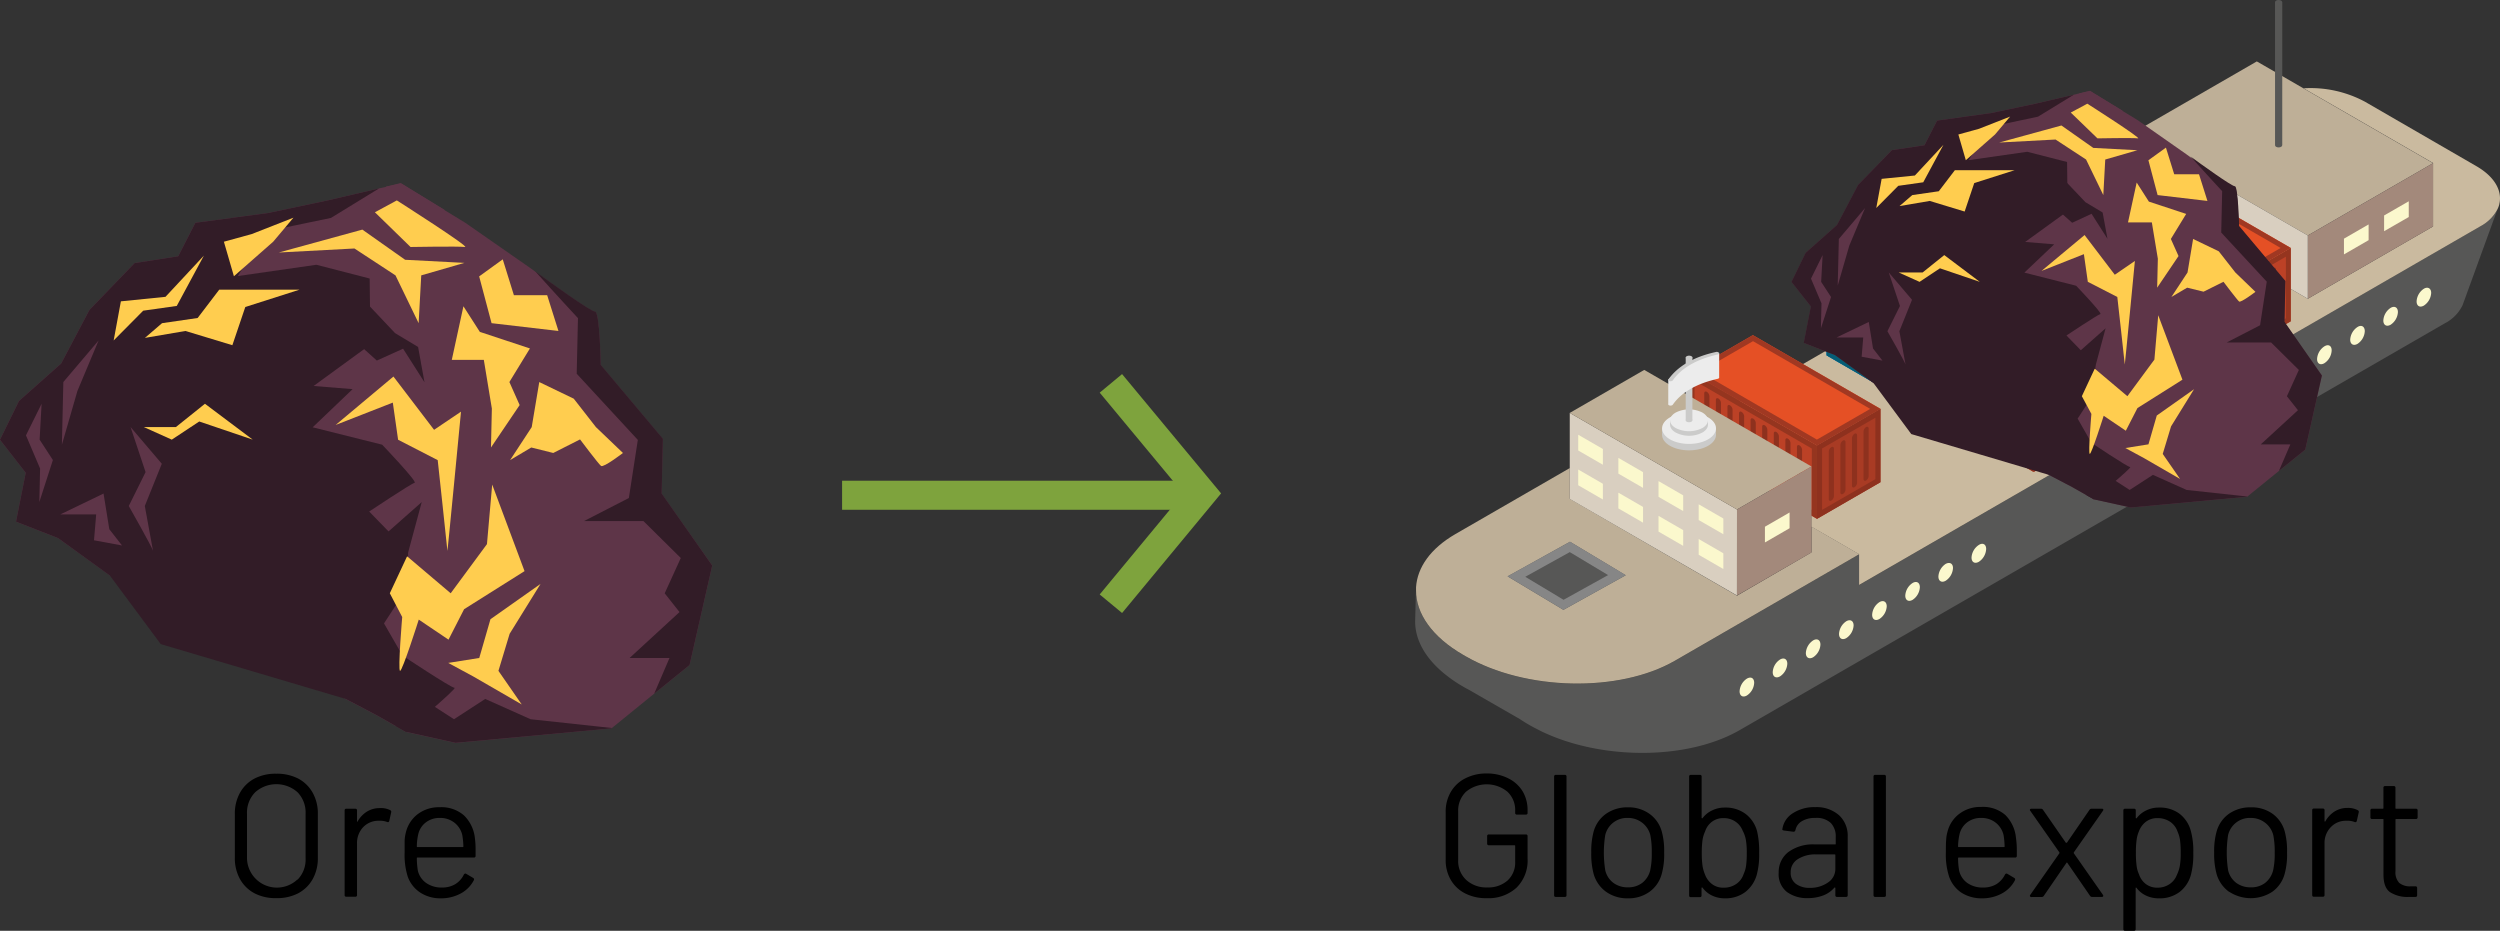 <svg xmlns="http://www.w3.org/2000/svg" viewBox="0 0 516.21 192.19"><rect x="0" y="0" width="516.21" height="192.19" fill="#333333" stroke="none"/><defs><style>.cls-1{fill:#5e3548;}.cls-2{fill:#321c27;}.cls-3{fill:#ffcd4f;}.cls-4{fill:#575756;}.cls-5{fill:#caba9f;}.cls-6{fill:#beaf97;}.cls-7{fill:#a3897b;}.cls-8{fill:#d9cfc0;}.cls-9{fill:#fbf8cd;}.cls-10{fill:#868686;}.cls-11{fill:#ebd8b8;}.cls-12{fill:#9d907c;}.cls-13{fill:#c5ae8a;}.cls-14{fill:#756c5c;}.cls-15{fill:#7a7060;}.cls-16{fill:#d5bd97;}.cls-17{fill:#847b69;}.cls-18{fill:#296bad;}.cls-19{fill:#018aad;}.cls-20{fill:#006b86;}.cls-21{fill:#016b85;}.cls-22{fill:#03576e;}.cls-23{fill:#007c9b;}.cls-24{fill:#055d75;}.cls-25{fill:#e55025;}.cls-26{fill:#a03822;}.cls-27{fill:#bc4126;}.cls-28{fill:#95351f;}.cls-29{fill:#8e311e;}.cls-30{fill:#a93b24;}.cls-31{fill:#37a7df;}.cls-32{fill:#cbcbca;}.cls-33{fill:#ececec;}.cls-34{fill:none;stroke:#7ea33d;stroke-miterlimit:10;stroke-width:6px;}</style></defs><g id="Layer_2" data-name="Layer 2"><g id="Layer_1-2" data-name="Layer 1"><path class="cls-1" d="M147.06,116.77l-4.68,20.55-7.3,5.91-8.73,7.09-.1.08-32.2,3-10.24-2.27-2-1.15-4-2.26-6.43-3.38L40.2,128l-17.5-9.16L12,111.11l-8.69-3.39,2-10.1L0,90.8l3.92-8,8.72-7.75L18.47,64l9.33-9.68,9-1.4L40.34,46,55.28,44l12.35-2.61,10.63-2.48,1.4-.32,3.1-.73,9,5.51,4.28,2.61,13.42,9.34,1.06.77c3,2.2,11.44,8.29,12.33,8.29,1,0,1.18,11,1.18,11l12.84,15.27-.26,11.3Z"></path><path class="cls-1" d="M91.82,45,79.66,38.54l3.1-.73,9,5.51Z"></path><path class="cls-2" d="M83.81,151.11l-6-3.41-6.43-3.38L33.19,133,22.7,118.86,12,111.11l-8.69-3.39,2-10.1L0,90.8l3.92-8,8.72-7.75L18.47,64l9.33-9.68,9-1.4L40.34,46,55.28,44l12.35-2.61,10.63-2.48L68.33,45,54.88,47.79,49.1,57l16.23-2.33,11,2.84.16,13.63L64.75,79.7l8.06.65-8.25,7.88,14.35,3.59s7.39,7.73,6.7,7.87-9.38,5.93-9.38,5.93,7.16,7.44,7.86,7.87-.92,9.29-.92,9.29l-3.88,5.94,3.83,6.65s10,6.65,10.73,6.65S83.81,151.11,83.81,151.11Z"></path><polygon class="cls-3" points="74.82 47.41 57.56 52.14 73.19 51.31 81.66 56.86 86.44 66.73 86.98 56.86 95.89 54.28 83.65 53.64 74.82 47.41"></polygon><path class="cls-3" d="M69.3,87.75l11.94-10,8.39,11L95.19,85s-2.79,29.17-2.81,28.73-2-18.72-2-18.72l-8.18-4.21-1.09-7.67Z"></path><path class="cls-3" d="M80.49,122.5l3.57-7.63,9,7.63,7.49-10.15,1.08-12.3,6.68,17.88-12.48,7.86-3.22,6.29-6.14-4.14s-3.4,10.72-3.87,10.58.45-11.11.45-11.11Z"></path><polygon class="cls-2" points="77.75 111.92 87.08 103.67 84.06 114.87 77.75 111.92"></polygon><path class="cls-2" d="M72.24,69.45c.62.57,5.57,5,5.57,5L83.23,72l4.42,6.93-1.32-7.29-4.76-2.86L74.5,61.29Z"></path><polygon class="cls-2" points="126.34 150.32 126.25 150.4 94.05 153.38 83.81 151.11 81.78 149.96 86.17 143.61 93.74 148.51 100.19 144.32 109.56 148.51 126.34 150.32"></polygon><polygon class="cls-3" points="111.62 120.56 101.27 127.86 98.96 135.86 92.55 136.88 97.69 139.66 107.73 145.46 102.92 138.52 105.23 130.87 111.62 120.56"></polygon><polygon class="cls-3" points="95.69 63.24 93.29 74.3 99.9 74.3 101.56 84.36 101.38 92.4 107.3 83.64 105.18 78.88 109.42 71.95 99.08 68.53 95.69 63.24"></polygon><path class="cls-2" d="M147.06,116.77l-4.68,20.55-7.3,5.91,3.16-7.37H130l10.31-9.48-3.06-3.87,3.32-7.29-7.71-7.63H120.59l9.26-4.76,1.85-12L119.08,77.17l.26-11.48s-4.43-4.76-8.81-9.65c3,2.2,11.44,8.29,12.33,8.29,1,0,1.18,11,1.18,11l12.84,15.27-.26,11.3Z"></path><polygon class="cls-3" points="42.1 52.78 34.17 61.29 24.96 62.22 23.47 70.3 29.57 64.15 36.5 63.17 42.1 52.78"></polygon><polygon class="cls-1" points="8.59 83.37 5.36 89.89 8.28 96.75 8.12 103.67 10.92 94.99 8.18 90.78 8.59 83.37"></polygon><polygon class="cls-1" points="13.08 78.88 20.36 70.3 15.98 80.74 12.78 91.83 13.08 78.88"></polygon><path class="cls-1" d="M31.59,113.71c-.25-.86-5-9.23-5-9.23l3.47-7-3.1-9.3,6.45,7.58-3.51,8.72Z"></path><polygon class="cls-3" points="29.69 88.18 35.47 90.78 41.14 87.03 52.19 90.78 42.32 83.37 36.32 88.18 29.69 88.18"></polygon><polygon class="cls-1" points="25.19 112.63 19.41 111.56 19.86 106.22 12.45 106.22 21.38 101.91 22.57 109.27 25.19 112.63"></polygon><path class="cls-3" d="M105.33,95l4.46-6.81,1.56-9.3,7.12,3.43,4.58,5.87,5.58,5.34s-4,3.07-4.52,2.68-4.34-5.48-4.34-5.48l-5.53,2.8L109.7,92.4Z"></path><polygon class="cls-3" points="98.94 57.07 101.5 66.73 115.31 68.34 112.98 60.95 106.11 60.95 103.81 53.55 98.94 57.07"></polygon><polygon class="cls-3" points="29.92 69.77 33.46 66.73 40.81 65.66 45.27 59.81 61.86 59.81 50.65 63.39 47.98 71.28 38.29 68.34 29.92 69.77"></polygon><polygon class="cls-3" points="46.23 49.91 48.3 57.04 56.41 49.91 60.59 44.95 51.98 48.33 46.23 49.91"></polygon><path class="cls-3" d="M77.41,43.83l4.53-2.45S97.32,51.18,96,51s-11.23,0-11.23,0Z"></path><path class="cls-4" d="M516.08,42.12h0v0Z"></path><path class="cls-4" d="M512.17,46.72,383.91,120.78v-6.33l-38.07,22c-11.5,6.63-30.86,6.22-43.24-.94l-.45-.26c-6.5-3.74-9.78-8.6-9.78-13.33l-.16,6.16h0c-.11,4,2.15,8.09,6.7,11.56a27.87,27.87,0,0,0,3.23,2.15l.45.26c.18.11.38.2.57.3l10.68,6.14c.54.36,1.11.72,1.71,1.07l.45.26c.58.33,1.2.64,1.81.95l.22.12h0c12.39,6.09,30.32,6.14,41.2-.14l145.6-84A8.21,8.21,0,0,0,508.49,63h0l7.18-19.73A8.34,8.34,0,0,1,512.17,46.72Z"></path><path class="cls-5" d="M516.07,42.12c.64-2.69-.94-5.61-4.7-7.79L488.32,21a23.78,23.78,0,0,0-12.66-2.77l26.73,15.43V46.75L476.52,61.69v0l-36.39-21V36L354.85,85.24,374,96.32v12.43l9.87,5.7v6.33L512.17,46.72a8.34,8.34,0,0,0,3.5-3.48,4.86,4.86,0,0,0,.4-1.08Z"></path><path class="cls-6" d="M302.15,135.23l.45.26c12.38,7.16,31.74,7.57,43.24.94l38.07-22-9.87-5.7v5.33L358.66,123v0L324.13,103V96.65l-23.6,13.62c-5.19,3-7.88,6.92-8.14,11,0,.06,0,.13,0,.19s0,.31,0,.46C292.37,126.63,295.65,131.49,302.15,135.23Z"></path><polygon class="cls-6" points="476.52 48.62 502.39 33.69 475.66 18.26 466 12.68 440.13 27.61 476.52 48.62"></polygon><polygon class="cls-7" points="476.52 48.62 476.52 61.69 502.39 46.76 502.39 33.69 476.52 48.62"></polygon><polygon class="cls-8" points="476.52 61.69 476.52 48.62 440.13 27.61 440.13 36 440.13 40.68 476.52 61.69"></polygon><path class="cls-9" d="M362.21,141a3.31,3.31,0,0,1-1.51,2.61c-.83.48-1.5.09-1.5-.87a3.33,3.33,0,0,1,1.5-2.61C361.54,139.65,362.21,140,362.21,141Z"></path><path class="cls-9" d="M369.05,137.05a3.33,3.33,0,0,1-1.5,2.61c-.84.48-1.51.09-1.51-.87a3.31,3.31,0,0,1,1.51-2.61C368.38,135.7,369.05,136.09,369.05,137.05Z"></path><path class="cls-9" d="M375.89,133.1a3.33,3.33,0,0,1-1.5,2.61c-.83.48-1.51.09-1.51-.87a3.34,3.34,0,0,1,1.51-2.61C375.22,131.75,375.89,132.14,375.89,133.1Z"></path><path class="cls-9" d="M382.74,129.15a3.34,3.34,0,0,1-1.51,2.61c-.83.48-1.5.09-1.5-.87a3.33,3.33,0,0,1,1.5-2.61C382.06,127.8,382.74,128.19,382.74,129.15Z"></path><path class="cls-9" d="M389.58,125.2a3.34,3.34,0,0,1-1.51,2.61c-.83.48-1.5.09-1.5-.87a3.33,3.33,0,0,1,1.5-2.61C388.9,123.85,389.58,124.24,389.58,125.2Z"></path><path class="cls-9" d="M396.42,121.25a3.33,3.33,0,0,1-1.5,2.61c-.84.48-1.51.09-1.51-.87a3.31,3.31,0,0,1,1.51-2.61C395.75,119.9,396.42,120.29,396.42,121.25Z"></path><path class="cls-9" d="M403.26,117.3a3.33,3.33,0,0,1-1.5,2.61c-.83.48-1.51.09-1.51-.87a3.34,3.34,0,0,1,1.51-2.61C402.59,116,403.26,116.34,403.26,117.3Z"></path><path class="cls-9" d="M410.11,113.35A3.34,3.34,0,0,1,408.6,116c-.83.48-1.51.09-1.51-.87a3.34,3.34,0,0,1,1.51-2.61C409.43,112,410.11,112.39,410.11,113.35Z"></path><path class="cls-9" d="M454.08,88.14a3.33,3.33,0,0,1-1.5,2.61c-.84.48-1.51.09-1.51-.87a3.31,3.31,0,0,1,1.51-2.61C453.41,86.79,454.08,87.18,454.08,88.14Z"></path><path class="cls-9" d="M460.92,84.19a3.33,3.33,0,0,1-1.5,2.61c-.83.48-1.51.09-1.51-.87a3.34,3.34,0,0,1,1.51-2.61C460.25,82.84,460.92,83.23,460.92,84.19Z"></path><path class="cls-9" d="M467.77,80.24a3.34,3.34,0,0,1-1.51,2.61c-.83.48-1.51.09-1.51-.87a3.34,3.34,0,0,1,1.51-2.61C467.09,78.89,467.77,79.28,467.77,80.24Z"></path><path class="cls-9" d="M474.61,76.29a3.34,3.34,0,0,1-1.51,2.61c-.83.48-1.5.09-1.5-.87a3.33,3.33,0,0,1,1.5-2.61C473.93,74.94,474.61,75.33,474.61,76.29Z"></path><path class="cls-9" d="M481.45,72.34A3.31,3.31,0,0,1,479.94,75c-.83.48-1.5.09-1.5-.87a3.33,3.33,0,0,1,1.5-2.61C480.78,71,481.45,71.38,481.45,72.34Z"></path><path class="cls-9" d="M488.29,68.39a3.33,3.33,0,0,1-1.5,2.61c-.83.48-1.51.09-1.51-.87a3.34,3.34,0,0,1,1.51-2.61C487.62,67,488.29,67.43,488.29,68.39Z"></path><path class="cls-9" d="M495.13,64.44a3.33,3.33,0,0,1-1.5,2.61c-.83.48-1.51.09-1.51-.87a3.34,3.34,0,0,1,1.51-2.61C494.46,63.09,495.13,63.48,495.13,64.44Z"></path><path class="cls-9" d="M502,60.49a3.34,3.34,0,0,1-1.51,2.61c-.83.48-1.5.09-1.5-.87a3.33,3.33,0,0,1,1.5-2.61C501.3,59.14,502,59.53,502,60.49Z"></path><polygon class="cls-9" points="448.02 40.57 442.93 37.63 442.93 34.38 448.02 37.32 448.02 40.57"></polygon><polygon class="cls-9" points="456.31 45.35 451.22 42.41 451.22 39.16 456.31 42.1 456.31 45.35"></polygon><polygon class="cls-9" points="464.6 50.14 459.51 47.2 459.51 43.95 464.6 46.89 464.6 50.14"></polygon><polygon class="cls-9" points="472.89 54.92 467.8 51.98 467.8 48.73 472.89 51.67 472.89 54.92"></polygon><polygon class="cls-9" points="492.28 47.74 497.37 44.81 497.37 41.56 492.28 44.49 492.28 47.74"></polygon><polygon class="cls-9" points="483.99 52.53 489.08 49.59 489.08 46.34 483.99 49.28 483.99 52.53"></polygon><polygon class="cls-4" points="335.69 118.78 322.82 125.93 311.29 119.01 324.17 111.86 335.69 118.78"></polygon><path class="cls-10" d="M324.13,114l7.91,4.75-9.19,5.1-7.91-4.75,9.19-5.1Zm0-2.11L311.29,119l11.53,6.92,12.88-7.15-11.53-6.92Z"></path><rect class="cls-4" x="469.76" y="0.43" width="1.49" height="29.49"></rect><path class="cls-4" d="M471.24.43c0,.24-.33.44-.74.44s-.74-.2-.74-.44.33-.43.74-.43S471.24.19,471.24.43Z"></path><path class="cls-4" d="M471.24,30c0,.24-.33.44-.74.44s-.74-.2-.74-.44.33-.43.74-.43S471.24,29.73,471.24,30Z"></path><polygon class="cls-11" points="405.04 41.99 418.15 49.56 444.5 34.35 431.39 26.78 405.04 41.99"></polygon><path class="cls-12" d="M431.39,28l11,6.34-24.22,14-11-6.34,24.22-14Zm0-1.23L405,42l13.11,7.57L444.5,34.35l-13.11-7.57Z"></path><polygon class="cls-13" points="444.5 49.49 444.5 34.35 418.15 49.56 418.15 64.7 444.5 49.49"></polygon><path class="cls-14" d="M419.21,62.86V50.17l24.23-14V48.88l-24.23,14Zm-1.06,1.84L444.5,49.49V34.35L418.15,49.56V64.7Z"></path><path class="cls-15" d="M440.89,49.52a1.15,1.15,0,0,0,.53-.92V38.79c0-.34-.23-.47-.53-.3a1.17,1.17,0,0,0-.53.92v9.8C440.36,49.55,440.6,49.69,440.89,49.52Z"></path><path class="cls-15" d="M438.5,50.9A1.18,1.18,0,0,0,439,50V40.17c0-.34-.24-.47-.53-.3a1.18,1.18,0,0,0-.53.92v9.8C438,50.93,438.21,51.07,438.5,50.9Z"></path><path class="cls-15" d="M436.11,52.28a1.18,1.18,0,0,0,.53-.92V41.55c0-.33-.24-.47-.53-.3a1.18,1.18,0,0,0-.53.92V52C435.58,52.31,435.82,52.45,436.11,52.28Z"></path><path class="cls-15" d="M433.72,53.66a1.18,1.18,0,0,0,.53-.92V42.93c0-.33-.24-.47-.53-.3a1.15,1.15,0,0,0-.53.92v9.8C433.19,53.69,433.42,53.83,433.72,53.66Z"></path><path class="cls-15" d="M431.33,55a1.18,1.18,0,0,0,.53-.92v-9.8c0-.34-.24-.48-.53-.31a1.16,1.16,0,0,0-.54.92v9.8C430.79,55.07,431,55.21,431.33,55Z"></path><path class="cls-15" d="M428.93,56.42a1.15,1.15,0,0,0,.53-.92V45.7c0-.34-.23-.48-.53-.31a1.18,1.18,0,0,0-.53.92v9.81C428.4,56.45,428.64,56.59,428.93,56.42Z"></path><path class="cls-15" d="M426.54,57.8a1.18,1.18,0,0,0,.53-.92v-9.8c0-.34-.24-.48-.53-.31a1.18,1.18,0,0,0-.53.92V57.5C426,57.83,426.25,58,426.54,57.8Z"></path><path class="cls-15" d="M424.15,59.18a1.18,1.18,0,0,0,.53-.92v-9.8c0-.34-.24-.48-.53-.31a1.18,1.18,0,0,0-.53.92v9.81C423.62,59.22,423.86,59.35,424.15,59.18Z"></path><path class="cls-15" d="M421.76,60.56a1.17,1.17,0,0,0,.53-.92v-9.8c0-.34-.24-.48-.53-.31a1.15,1.15,0,0,0-.53.92v9.81C421.23,60.6,421.46,60.73,421.76,60.56Z"></path><polygon class="cls-16" points="405.04 57.13 418.15 64.7 418.15 49.56 405.04 41.99 405.04 57.13"></polygon><path class="cls-17" d="M406.1,43.83l11,6.34V62.86l-11-6.34V43.83ZM405,42V57.13l13.11,7.57V49.56L405,42Z"></path><path class="cls-17" d="M415.18,60.93c.3.17.54,0,.54-.3V50.82a1.16,1.16,0,0,0-.54-.92c-.29-.17-.53,0-.53.31V60A1.18,1.18,0,0,0,415.18,60.93Z"></path><path class="cls-17" d="M412.79,59.55c.3.17.53,0,.53-.31v-9.8a1.15,1.15,0,0,0-.53-.92c-.29-.17-.53,0-.53.31v9.8A1.18,1.18,0,0,0,412.79,59.55Z"></path><path class="cls-17" d="M410.4,58.17c.29.17.53,0,.53-.31v-9.8a1.18,1.18,0,0,0-.53-.92c-.29-.17-.53,0-.53.31v9.8A1.18,1.18,0,0,0,410.4,58.17Z"></path><path class="cls-17" d="M408,56.79c.29.17.53,0,.53-.31v-9.8a1.18,1.18,0,0,0-.53-.92c-.3-.17-.53,0-.53.3v9.81A1.15,1.15,0,0,0,408,56.79Z"></path><polygon class="cls-18" points="377.18 58.24 390.29 65.81 416.63 50.6 403.52 43.03 377.18 58.24"></polygon><path class="cls-18" d="M403.52,44.26l11,6.34-24.22,14-11-6.35,24.22-14Zm0-1.23L377.18,58.24l13.11,7.57L416.63,50.6,403.52,43Z"></path><polygon class="cls-18" points="416.63 65.74 416.63 50.6 390.29 65.81 390.29 80.95 416.63 65.74"></polygon><path class="cls-18" d="M391.35,79.11V66.43l24.22-14V65.13l-24.22,14ZM390.29,81l26.34-15.21V50.6L390.29,65.81V81Z"></path><path class="cls-18" d="M413,65.77a1.18,1.18,0,0,0,.53-.92V55c0-.33-.24-.47-.53-.3a1.15,1.15,0,0,0-.53.92v9.8C412.5,65.8,412.73,65.94,413,65.77Z"></path><path class="cls-18" d="M410.64,67.15a1.18,1.18,0,0,0,.53-.92v-9.8c0-.34-.24-.48-.53-.31a1.16,1.16,0,0,0-.54.92v9.8C410.1,67.18,410.34,67.32,410.64,67.15Z"></path><path class="cls-18" d="M408.24,68.53a1.16,1.16,0,0,0,.54-.92v-9.8c0-.34-.24-.48-.54-.31a1.18,1.18,0,0,0-.53.92v9.8C407.71,68.56,408,68.7,408.24,68.53Z"></path><path class="cls-18" d="M405.85,69.91a1.15,1.15,0,0,0,.53-.92v-9.8c0-.34-.24-.48-.53-.31a1.18,1.18,0,0,0-.53.92v9.81C405.32,69.94,405.56,70.08,405.85,69.91Z"></path><path class="cls-18" d="M403.46,71.29a1.18,1.18,0,0,0,.53-.92v-9.8c0-.34-.24-.48-.53-.31a1.18,1.18,0,0,0-.53.92V71C402.93,71.33,403.17,71.46,403.46,71.29Z"></path><path class="cls-18" d="M401.07,72.67a1.18,1.18,0,0,0,.53-.92V62c0-.34-.24-.48-.53-.31a1.15,1.15,0,0,0-.53.92v9.81C400.54,72.71,400.77,72.84,401.07,72.67Z"></path><path class="cls-18" d="M398.68,74.06a1.2,1.2,0,0,0,.53-.93v-9.8c0-.34-.24-.48-.53-.31a1.18,1.18,0,0,0-.54.92v9.81C398.14,74.09,398.38,74.22,398.68,74.06Z"></path><path class="cls-18" d="M396.28,75.44a1.18,1.18,0,0,0,.54-.92V64.71c0-.34-.24-.48-.54-.31a1.2,1.2,0,0,0-.53.93v9.8C395.75,75.47,396,75.61,396.28,75.44Z"></path><path class="cls-18" d="M393.89,76.82a1.15,1.15,0,0,0,.53-.92V66.09c0-.34-.23-.47-.53-.3a1.17,1.17,0,0,0-.53.92v9.8C393.36,76.85,393.6,77,393.89,76.82Z"></path><polygon class="cls-18" points="377.18 73.38 390.29 80.95 390.29 65.81 377.18 58.24 377.18 73.38"></polygon><path class="cls-18" d="M378.24,60.08l11,6.35V79.11l-11-6.34V60.08Zm-1.07-1.84V73.38L390.29,81V65.81l-13.12-7.57Z"></path><path class="cls-18" d="M387.32,77.19c.29.16.53,0,.53-.31V67.07a1.2,1.2,0,0,0-.53-.92c-.29-.17-.53,0-.53.31v9.8A1.17,1.17,0,0,0,387.32,77.19Z"></path><path class="cls-18" d="M384.93,75.8c.29.17.53,0,.53-.3V65.69a1.18,1.18,0,0,0-.53-.92c-.3-.17-.53,0-.53.31v9.8A1.14,1.14,0,0,0,384.93,75.8Z"></path><path class="cls-18" d="M382.53,74.42c.3.17.54,0,.54-.3V64.31a1.16,1.16,0,0,0-.54-.92c-.29-.17-.53,0-.53.31v9.8A1.18,1.18,0,0,0,382.53,74.42Z"></path><path class="cls-18" d="M380.14,73c.3.17.53,0,.53-.3V62.93a1.15,1.15,0,0,0-.53-.92c-.29-.17-.53,0-.53.31v9.8A1.18,1.18,0,0,0,380.14,73Z"></path><polygon class="cls-19" points="377.18 58.24 390.29 65.81 416.63 50.6 403.52 43.03 377.18 58.24"></polygon><path class="cls-20" d="M403.52,44.26l11,6.34-24.22,14-11-6.35,24.22-14Zm0-1.23L377.18,58.24l13.11,7.57L416.63,50.6,403.52,43Z"></path><polygon class="cls-21" points="416.63 65.74 416.63 50.6 390.29 65.81 390.29 80.95 416.63 65.74"></polygon><path class="cls-22" d="M391.35,79.11V66.43l24.22-14V65.13l-24.22,14ZM390.29,81l26.34-15.21V50.6L390.29,65.81V81Z"></path><path class="cls-22" d="M413,65.77a1.18,1.18,0,0,0,.53-.92V55c0-.33-.24-.47-.53-.3a1.15,1.15,0,0,0-.53.92v9.8C412.5,65.8,412.73,65.94,413,65.77Z"></path><path class="cls-22" d="M410.64,67.15a1.18,1.18,0,0,0,.53-.92v-9.8c0-.34-.24-.48-.53-.31a1.16,1.16,0,0,0-.54.92v9.8C410.1,67.18,410.34,67.32,410.64,67.15Z"></path><path class="cls-22" d="M408.24,68.53a1.16,1.16,0,0,0,.54-.92v-9.8c0-.34-.24-.48-.54-.31a1.18,1.18,0,0,0-.53.92v9.8C407.71,68.56,408,68.7,408.24,68.53Z"></path><path class="cls-22" d="M405.85,69.91a1.15,1.15,0,0,0,.53-.92v-9.8c0-.34-.24-.48-.53-.31a1.18,1.18,0,0,0-.53.92v9.81C405.32,69.94,405.56,70.08,405.85,69.91Z"></path><path class="cls-22" d="M403.46,71.29a1.18,1.18,0,0,0,.53-.92v-9.8c0-.34-.24-.48-.53-.31a1.18,1.18,0,0,0-.53.92V71C402.93,71.33,403.17,71.46,403.46,71.29Z"></path><path class="cls-22" d="M401.07,72.67a1.18,1.18,0,0,0,.53-.92V62c0-.34-.24-.48-.53-.31a1.15,1.15,0,0,0-.53.92v9.81C400.54,72.71,400.77,72.84,401.07,72.67Z"></path><path class="cls-22" d="M398.68,74.06a1.2,1.2,0,0,0,.53-.93v-9.8c0-.34-.24-.48-.53-.31a1.18,1.18,0,0,0-.54.92v9.81C398.14,74.09,398.38,74.22,398.68,74.06Z"></path><path class="cls-22" d="M396.28,75.44a1.18,1.18,0,0,0,.54-.92V64.71c0-.34-.24-.48-.54-.31a1.2,1.2,0,0,0-.53.93v9.8C395.75,75.47,396,75.61,396.28,75.44Z"></path><path class="cls-22" d="M393.89,76.82a1.15,1.15,0,0,0,.53-.92V66.09c0-.34-.23-.47-.53-.3a1.17,1.17,0,0,0-.53.92v9.8C393.36,76.85,393.6,77,393.89,76.82Z"></path><polygon class="cls-23" points="377.18 73.38 390.29 80.95 390.29 65.81 377.18 58.24 377.18 73.38"></polygon><path class="cls-24" d="M378.24,60.08l11,6.35V79.11l-11-6.34V60.08Zm-1.07-1.84V73.38L390.29,81V65.81l-13.12-7.57Z"></path><path class="cls-24" d="M387.32,77.19c.29.16.53,0,.53-.31V67.07a1.2,1.2,0,0,0-.53-.92c-.29-.17-.53,0-.53.31v9.8A1.17,1.17,0,0,0,387.32,77.19Z"></path><path class="cls-24" d="M384.93,75.8c.29.17.53,0,.53-.3V65.69a1.18,1.18,0,0,0-.53-.92c-.3-.17-.53,0-.53.31v9.8A1.14,1.14,0,0,0,384.93,75.8Z"></path><path class="cls-24" d="M382.53,74.42c.3.17.54,0,.54-.3V64.31a1.16,1.16,0,0,0-.54-.92c-.29-.17-.53,0-.53.31v9.8A1.18,1.18,0,0,0,382.53,74.42Z"></path><path class="cls-24" d="M380.14,73c.3.17.53,0,.53-.3V62.93a1.15,1.15,0,0,0-.53-.92c-.29-.17-.53,0-.53.31v9.8A1.18,1.18,0,0,0,380.14,73Z"></path><polygon class="cls-25" points="388.29 84.42 375.18 91.99 348.83 76.78 361.94 69.2 388.29 84.42"></polygon><path class="cls-26" d="M361.94,70.43l24.22,14-11,6.34L351,76.77l11-6.34Zm0-1.23-13.11,7.57L375.18,92l13.11-7.57L361.94,69.2Z"></path><polygon class="cls-27" points="348.83 91.92 348.83 76.78 375.18 91.99 375.18 107.13 348.83 91.92"></polygon><path class="cls-28" d="M374.11,105.28l-24.22-14V78.62l24.22,14v12.68Zm1.07,1.85V92L348.83,76.78V91.91l26.35,15.22Z"></path><path class="cls-29" d="M352.44,91.94a1.16,1.16,0,0,1-.54-.92v-9.8c0-.34.24-.48.54-.31a1.18,1.18,0,0,1,.53.92v9.81C353,92,352.73,92.11,352.44,91.94Z"></path><path class="cls-29" d="M354.83,93.32a1.15,1.15,0,0,1-.53-.92V82.6c0-.34.23-.48.53-.31a1.18,1.18,0,0,1,.53.92V93C355.36,93.36,355.12,93.49,354.83,93.32Z"></path><path class="cls-29" d="M357.22,94.7a1.17,1.17,0,0,1-.53-.92V84c0-.34.24-.48.53-.31a1.18,1.18,0,0,1,.53.92V94.4C357.75,94.74,357.51,94.87,357.22,94.7Z"></path><path class="cls-29" d="M359.61,96.09a1.2,1.2,0,0,1-.53-.93v-9.8c0-.34.24-.48.53-.31a1.17,1.17,0,0,1,.53.92v9.81C360.14,96.12,359.91,96.25,359.61,96.09Z"></path><path class="cls-29" d="M362,97.47a1.2,1.2,0,0,1-.53-.92V86.74c0-.34.24-.47.53-.31a1.18,1.18,0,0,1,.54.93v9.8C362.54,97.5,362.3,97.64,362,97.47Z"></path><path class="cls-29" d="M364.4,98.85a1.16,1.16,0,0,1-.54-.92V88.12c0-.34.24-.47.54-.3a1.18,1.18,0,0,1,.53.92v9.8C364.93,98.88,364.69,99,364.4,98.85Z"></path><path class="cls-29" d="M366.79,100.23a1.15,1.15,0,0,1-.53-.92V89.5c0-.34.23-.47.53-.3a1.18,1.18,0,0,1,.53.92v9.8C367.32,100.26,367.08,100.4,366.79,100.23Z"></path><path class="cls-29" d="M369.18,101.61a1.18,1.18,0,0,1-.53-.92V90.88c0-.33.24-.47.53-.3a1.18,1.18,0,0,1,.53.92v9.8C369.71,101.64,369.47,101.78,369.18,101.61Z"></path><path class="cls-29" d="M371.57,103a1.18,1.18,0,0,1-.53-.92v-9.8c0-.34.24-.48.53-.31a1.15,1.15,0,0,1,.53.92v9.8C372.1,103,371.87,103.16,371.57,103Z"></path><polygon class="cls-30" points="388.29 99.56 375.18 107.13 375.18 91.99 388.29 84.42 388.29 99.56"></polygon><path class="cls-29" d="M387.23,86.26V98.94l-11,6.34V92.6l11-6.34Zm1.06-1.84L375.18,92v15.14l13.11-7.57V84.42Z"></path><path class="cls-29" d="M378.15,103.36c-.3.17-.54,0-.54-.31v-9.8a1.16,1.16,0,0,1,.54-.92c.29-.17.53,0,.53.3v9.81A1.18,1.18,0,0,1,378.15,103.36Z"></path><path class="cls-29" d="M380.54,102c-.3.17-.53,0-.53-.31v-9.8a1.15,1.15,0,0,1,.53-.92c.29-.17.53,0,.53.3v9.81A1.18,1.18,0,0,1,380.54,102Z"></path><path class="cls-29" d="M382.93,100.6c-.29.17-.53,0-.53-.31v-9.8a1.2,1.2,0,0,1,.53-.93c.29-.16.53,0,.53.31v9.81A1.2,1.2,0,0,1,382.93,100.6Z"></path><path class="cls-29" d="M385.32,99.22c-.29.16-.53,0-.53-.31V89.1a1.2,1.2,0,0,1,.53-.92c.29-.17.53,0,.53.31v9.8A1.2,1.2,0,0,1,385.32,99.22Z"></path><polygon class="cls-25" points="419.3 50.54 432.42 58.11 458.76 42.9 445.65 35.33 419.3 50.54"></polygon><path class="cls-26" d="M445.65,36.56l11,6.34-24.21,14-11-6.34,24.22-14Zm0-1.23L419.3,50.54l13.12,7.57L458.76,42.9l-13.11-7.57Z"></path><polygon class="cls-27" points="458.76 58.04 458.76 42.9 432.42 58.11 432.42 73.25 458.76 58.04"></polygon><path class="cls-28" d="M433.48,71.41V58.72l24.22-14V57.43l-24.22,14Zm-1.06,1.84L458.76,58V42.9L432.42,58.11V73.25Z"></path><path class="cls-29" d="M455.16,58.07a1.18,1.18,0,0,0,.53-.92V47.34c0-.34-.24-.47-.53-.3a1.15,1.15,0,0,0-.54.92v9.8C454.62,58.1,454.86,58.24,455.16,58.07Z"></path><path class="cls-29" d="M452.76,59.45a1.16,1.16,0,0,0,.54-.92V48.72c0-.34-.24-.47-.54-.3a1.18,1.18,0,0,0-.53.92v9.8C452.23,59.48,452.47,59.62,452.76,59.45Z"></path><path class="cls-29" d="M450.37,60.83a1.15,1.15,0,0,0,.53-.92V50.1c0-.34-.23-.47-.53-.3a1.18,1.18,0,0,0-.53.92v9.8C449.84,60.86,450.08,61,450.37,60.83Z"></path><path class="cls-29" d="M448,62.21a1.18,1.18,0,0,0,.53-.92v-9.8c0-.34-.24-.48-.53-.31a1.18,1.18,0,0,0-.53.92v9.8C447.45,62.24,447.69,62.38,448,62.21Z"></path><path class="cls-29" d="M445.59,63.59a1.18,1.18,0,0,0,.53-.92v-9.8c0-.34-.24-.48-.53-.31a1.15,1.15,0,0,0-.53.92v9.8C445.06,63.62,445.3,63.76,445.59,63.59Z"></path><path class="cls-29" d="M443.2,65a1.18,1.18,0,0,0,.53-.92v-9.8c0-.34-.24-.48-.53-.31a1.16,1.16,0,0,0-.54.92v9.8C442.66,65,442.9,65.14,443.2,65Z"></path><path class="cls-29" d="M440.8,66.35a1.16,1.16,0,0,0,.54-.92v-9.8c0-.34-.24-.48-.54-.31a1.18,1.18,0,0,0-.53.92v9.81C440.27,66.38,440.51,66.52,440.8,66.35Z"></path><path class="cls-29" d="M438.41,67.73a1.15,1.15,0,0,0,.53-.92V57c0-.34-.23-.48-.53-.31a1.18,1.18,0,0,0-.53.92v9.81C437.88,67.77,438.12,67.9,438.41,67.73Z"></path><path class="cls-29" d="M436,69.11a1.17,1.17,0,0,0,.53-.92v-9.8c0-.34-.24-.48-.53-.31a1.18,1.18,0,0,0-.53.92v9.81C435.49,69.15,435.73,69.28,436,69.11Z"></path><polygon class="cls-30" points="419.3 65.68 432.42 73.25 432.42 58.11 419.3 50.54 419.3 65.68"></polygon><path class="cls-29" d="M420.37,52.38l11,6.34V71.41l-11-6.34V52.38Zm-1.07-1.84V65.68l13.11,7.57V58.11L419.3,50.54Z"></path><path class="cls-29" d="M429.45,69.48c.29.17.53,0,.53-.3V59.37a1.18,1.18,0,0,0-.53-.92c-.3-.17-.53,0-.53.31v9.8A1.15,1.15,0,0,0,429.45,69.48Z"></path><path class="cls-29" d="M427.06,68.1c.29.17.53,0,.53-.31V58a1.18,1.18,0,0,0-.53-.92c-.3-.17-.54,0-.54.31v9.8A1.16,1.16,0,0,0,427.06,68.1Z"></path><path class="cls-29" d="M424.66,66.72c.3.17.53,0,.53-.31v-9.8a1.15,1.15,0,0,0-.53-.92c-.29-.17-.53,0-.53.31v9.8A1.18,1.18,0,0,0,424.66,66.72Z"></path><path class="cls-29" d="M422.27,65.34c.29.17.53,0,.53-.31v-9.8a1.18,1.18,0,0,0-.53-.92c-.29-.17-.53,0-.53.31v9.8A1.18,1.18,0,0,0,422.27,65.34Z"></path><polygon class="cls-25" points="433.57 58.84 446.68 66.41 473.02 51.2 459.91 43.63 433.57 58.84"></polygon><path class="cls-26" d="M459.91,44.85l11,6.35-24.22,14-11-6.34,24.22-14Zm0-1.22L433.57,58.84l13.11,7.57L473,51.2l-13.11-7.57Z"></path><polygon class="cls-27" points="473.02 66.34 473.02 51.2 446.68 66.41 446.68 81.55 473.02 66.34"></polygon><path class="cls-28" d="M447.74,79.71V67L472,53V65.72l-24.22,14Zm-1.06,1.84L473,66.34V51.2L446.68,66.41V81.55Z"></path><path class="cls-29" d="M469.42,66.36a1.18,1.18,0,0,0,.53-.92v-9.8c0-.34-.24-.48-.53-.31a1.18,1.18,0,0,0-.53.92v9.81C468.89,66.4,469.13,66.53,469.42,66.36Z"></path><path class="cls-29" d="M467,67.74a1.18,1.18,0,0,0,.53-.92V57c0-.34-.24-.48-.53-.31a1.15,1.15,0,0,0-.53.92v9.81C466.5,67.78,466.73,67.91,467,67.74Z"></path><path class="cls-29" d="M464.64,69.12a1.17,1.17,0,0,0,.53-.92V58.4c0-.34-.24-.48-.53-.31a1.18,1.18,0,0,0-.54.92v9.81C464.1,69.16,464.34,69.29,464.64,69.12Z"></path><path class="cls-29" d="M462.24,70.51a1.17,1.17,0,0,0,.53-.92V59.78c0-.34-.23-.48-.53-.31a1.2,1.2,0,0,0-.53.92V70.2C461.71,70.54,462,70.68,462.24,70.51Z"></path><path class="cls-29" d="M459.85,71.89a1.18,1.18,0,0,0,.53-.92V61.16c0-.34-.24-.47-.53-.3a1.17,1.17,0,0,0-.53.92v9.8C459.32,71.92,459.56,72.06,459.85,71.89Z"></path><path class="cls-29" d="M457.46,73.27a1.18,1.18,0,0,0,.53-.92V62.54c0-.34-.24-.47-.53-.3a1.18,1.18,0,0,0-.53.92V73C456.93,73.3,457.17,73.44,457.46,73.27Z"></path><path class="cls-29" d="M455.07,74.65a1.18,1.18,0,0,0,.53-.92V63.92c0-.33-.24-.47-.53-.3a1.15,1.15,0,0,0-.53.92v9.8C454.54,74.68,454.77,74.82,455.07,74.65Z"></path><path class="cls-29" d="M452.68,76a1.18,1.18,0,0,0,.53-.92v-9.8c0-.34-.24-.48-.53-.31a1.16,1.16,0,0,0-.54.92v9.8C452.14,76.06,452.38,76.2,452.68,76Z"></path><path class="cls-29" d="M450.28,77.41a1.16,1.16,0,0,0,.54-.92v-9.8c0-.34-.23-.48-.53-.31a1.18,1.18,0,0,0-.53.92v9.8C449.75,77.44,450,77.58,450.28,77.41Z"></path><polygon class="cls-30" points="433.57 73.98 446.68 81.55 446.68 66.41 433.57 58.84 433.57 73.98"></polygon><path class="cls-29" d="M434.63,60.68l11,6.34V79.71l-11-6.35V60.68Zm-1.06-1.84V74l13.11,7.57V66.41l-13.11-7.57Z"></path><path class="cls-29" d="M443.71,77.78c.29.17.53,0,.53-.31v-9.8a1.18,1.18,0,0,0-.53-.92c-.29-.17-.53,0-.53.3v9.81A1.18,1.18,0,0,0,443.71,77.78Z"></path><path class="cls-29" d="M441.32,76.4c.29.17.53,0,.53-.31v-9.8a1.18,1.18,0,0,0-.53-.92c-.3-.17-.53,0-.53.3v9.81A1.15,1.15,0,0,0,441.32,76.4Z"></path><path class="cls-29" d="M438.93,75c.29.17.53,0,.53-.31v-9.8a1.17,1.17,0,0,0-.53-.92c-.3-.17-.53,0-.53.3V74.1A1.16,1.16,0,0,0,438.93,75Z"></path><path class="cls-29" d="M436.53,73.64c.3.17.54,0,.54-.31V63.52a1.18,1.18,0,0,0-.54-.92c-.29-.17-.53,0-.53.31v9.81A1.2,1.2,0,0,0,436.53,73.64Z"></path><polygon class="cls-11" points="391.87 66.44 404.98 74.01 431.32 58.8 418.21 51.23 391.87 66.44"></polygon><path class="cls-12" d="M418.21,52.46l11,6.34L405,72.79l-11-6.35,24.22-14Zm0-1.23L391.87,66.44,405,74,431.32,58.8l-13.11-7.57Z"></path><polygon class="cls-13" points="431.32 73.94 431.32 58.8 404.98 74.01 404.98 89.15 431.32 73.94"></polygon><path class="cls-14" d="M406,87.31V74.63l24.22-14V73.33L406,87.31ZM405,89.15l26.35-15.21V58.8L405,74V89.15Z"></path><path class="cls-15" d="M427.72,74a1.18,1.18,0,0,0,.53-.92V63.24c0-.33-.24-.47-.53-.3a1.18,1.18,0,0,0-.53.92v9.8C427.19,74,427.43,74.14,427.72,74Z"></path><path class="cls-15" d="M425.33,75.35a1.18,1.18,0,0,0,.53-.92v-9.8c0-.34-.24-.48-.53-.31a1.15,1.15,0,0,0-.53.92V75C424.8,75.38,425,75.52,425.33,75.35Z"></path><path class="cls-15" d="M422.94,76.73a1.18,1.18,0,0,0,.53-.92V66c0-.34-.24-.48-.53-.31a1.16,1.16,0,0,0-.54.92v9.8C422.4,76.76,422.64,76.9,422.94,76.73Z"></path><path class="cls-15" d="M420.54,78.11a1.16,1.16,0,0,0,.54-.92v-9.8c0-.34-.24-.48-.54-.31A1.18,1.18,0,0,0,420,68v9.81C420,78.14,420.25,78.28,420.54,78.11Z"></path><path class="cls-15" d="M418.15,79.49a1.15,1.15,0,0,0,.53-.92v-9.8c0-.34-.23-.48-.53-.31a1.18,1.18,0,0,0-.53.92v9.81C417.62,79.53,417.86,79.66,418.15,79.49Z"></path><path class="cls-15" d="M415.76,80.87a1.18,1.18,0,0,0,.53-.92v-9.8c0-.34-.24-.48-.53-.31a1.18,1.18,0,0,0-.53.92v9.81C415.23,80.91,415.47,81,415.76,80.87Z"></path><path class="cls-15" d="M413.37,82.25a1.17,1.17,0,0,0,.53-.92v-9.8c0-.34-.24-.48-.53-.31a1.15,1.15,0,0,0-.53.92V82C412.84,82.29,413.07,82.42,413.37,82.25Z"></path><path class="cls-15" d="M411,83.64a1.2,1.2,0,0,0,.53-.92V72.91c0-.34-.24-.48-.53-.31a1.18,1.18,0,0,0-.54.92v9.81C410.44,83.67,410.68,83.81,411,83.64Z"></path><path class="cls-15" d="M408.58,85a1.16,1.16,0,0,0,.54-.92V74.29c0-.34-.24-.47-.54-.31a1.2,1.2,0,0,0-.53.93v9.8C408.05,85.05,408.29,85.19,408.58,85Z"></path><polygon class="cls-16" points="391.87 81.58 404.98 89.15 404.98 74.01 391.87 66.44 391.87 81.58"></polygon><path class="cls-17" d="M392.93,68.28l11,6.35V87.31l-11-6.34V68.28Zm-1.06-1.84V81.58L405,89.15V74l-13.11-7.57Z"></path><path class="cls-17" d="M402,85.38c.29.17.53,0,.53-.3V75.27a1.18,1.18,0,0,0-.53-.92c-.29-.17-.53,0-.53.31v9.8A1.17,1.17,0,0,0,402,85.38Z"></path><path class="cls-17" d="M399.62,84c.29.17.53,0,.53-.3V73.89a1.18,1.18,0,0,0-.53-.92c-.29-.17-.53,0-.53.31v9.8A1.18,1.18,0,0,0,399.62,84Z"></path><path class="cls-17" d="M397.23,82.62c.29.17.53,0,.53-.3V72.51a1.18,1.18,0,0,0-.53-.92c-.3-.17-.53,0-.53.31v9.8A1.15,1.15,0,0,0,397.23,82.62Z"></path><path class="cls-17" d="M394.83,81.24c.3.17.54,0,.54-.3V71.13a1.16,1.16,0,0,0-.54-.92c-.29-.17-.53,0-.53.31v9.8A1.18,1.18,0,0,0,394.83,81.24Z"></path><polygon class="cls-25" points="406.8 74.74 419.91 82.31 446.25 67.1 433.14 59.53 406.8 74.74"></polygon><path class="cls-26" d="M433.14,60.76l11,6.34-24.22,14-11-6.34,24.22-14Zm0-1.23L406.79,74.74l13.12,7.57L446.25,67.1l-13.11-7.57Z"></path><polygon class="cls-27" points="446.25 82.24 446.25 67.1 419.91 82.31 419.91 97.45 446.25 82.24"></polygon><path class="cls-28" d="M421,95.61V82.92l24.22-14V81.62L421,95.61Zm-1.06,1.84,26.34-15.21V67.1L419.91,82.31V97.45Z"></path><path class="cls-29" d="M442.65,82.27a1.2,1.2,0,0,0,.53-.93v-9.8c0-.34-.24-.48-.53-.31a1.15,1.15,0,0,0-.53.92V82C442.12,82.3,442.35,82.43,442.65,82.27Z"></path><path class="cls-29" d="M440.26,83.65a1.2,1.2,0,0,0,.53-.92V72.92c0-.34-.24-.47-.53-.31a1.18,1.18,0,0,0-.54.93v9.8C439.72,83.68,440,83.82,440.26,83.65Z"></path><path class="cls-29" d="M437.86,85a1.15,1.15,0,0,0,.53-.92V74.3c0-.34-.23-.47-.53-.3a1.18,1.18,0,0,0-.53.92v9.8C437.33,85.06,437.57,85.2,437.86,85Z"></path><path class="cls-29" d="M435.47,86.41a1.18,1.18,0,0,0,.53-.92V75.68c0-.34-.24-.47-.53-.3a1.18,1.18,0,0,0-.53.92v9.8C434.94,86.44,435.18,86.58,435.47,86.41Z"></path><path class="cls-29" d="M433.08,87.79a1.18,1.18,0,0,0,.53-.92V77.06c0-.33-.24-.47-.53-.3a1.18,1.18,0,0,0-.53.92v9.8C432.55,87.82,432.79,88,433.08,87.79Z"></path><path class="cls-29" d="M430.69,89.17a1.18,1.18,0,0,0,.53-.92v-9.8c0-.34-.24-.48-.53-.31a1.15,1.15,0,0,0-.53.92v9.8C430.16,89.2,430.39,89.34,430.69,89.17Z"></path><path class="cls-29" d="M428.3,90.55a1.18,1.18,0,0,0,.53-.92v-9.8c0-.34-.24-.48-.53-.31a1.16,1.16,0,0,0-.54.92v9.8C427.76,90.58,428,90.72,428.3,90.55Z"></path><path class="cls-29" d="M425.9,91.93a1.16,1.16,0,0,0,.54-.92v-9.8c0-.34-.24-.48-.54-.31a1.18,1.18,0,0,0-.53.92v9.81C425.37,92,425.61,92.1,425.9,91.93Z"></path><path class="cls-29" d="M423.51,93.31a1.15,1.15,0,0,0,.53-.92v-9.8c0-.34-.23-.48-.53-.31a1.18,1.18,0,0,0-.53.92V93C423,93.35,423.22,93.48,423.51,93.31Z"></path><polygon class="cls-30" points="406.79 89.88 419.91 97.45 419.91 82.31 406.8 74.74 406.79 89.88"></polygon><path class="cls-29" d="M407.86,76.58l11,6.34V95.61l-11-6.34V76.58Zm-1.07-1.84V89.88l13.12,7.57V82.31l-13.12-7.57Z"></path><path class="cls-29" d="M416.94,93.68c.29.17.53,0,.53-.31v-9.8a1.18,1.18,0,0,0-.53-.92c-.3-.17-.53,0-.53.31v9.8A1.15,1.15,0,0,0,416.94,93.68Z"></path><path class="cls-29" d="M414.55,92.3c.29.17.53,0,.53-.31v-9.8a1.18,1.18,0,0,0-.53-.92c-.3-.17-.54,0-.54.31v9.8A1.16,1.16,0,0,0,414.55,92.3Z"></path><path class="cls-29" d="M412.15,90.92c.3.17.54,0,.54-.31v-9.8a1.16,1.16,0,0,0-.54-.92c-.29-.17-.53,0-.53.3V90A1.18,1.18,0,0,0,412.15,90.92Z"></path><path class="cls-29" d="M409.76,89.54c.3.17.53,0,.53-.31v-9.8a1.15,1.15,0,0,0-.53-.92c-.29-.17-.53,0-.53.3v9.81A1.18,1.18,0,0,0,409.76,89.54Z"></path><polygon class="cls-31" points="358.66 105.2 333.99 90.95 333.99 90.95 358.66 105.2"></polygon><polygon class="cls-8" points="324.13 103.03 358.65 122.96 358.66 105.2 333.99 90.95 324.13 85.26 324.13 96.65 324.13 103.03"></polygon><polygon class="cls-9" points="330.97 95.96 325.88 93.02 325.88 89.77 330.97 92.71 330.97 95.96"></polygon><polygon class="cls-9" points="339.26 100.74 334.17 97.8 334.17 94.55 339.26 97.49 339.26 100.74"></polygon><polygon class="cls-9" points="347.55 105.53 342.46 102.59 342.46 99.34 347.55 102.28 347.55 105.53"></polygon><polygon class="cls-9" points="355.84 110.31 350.75 107.38 350.75 104.13 355.84 107.06 355.84 110.31"></polygon><polygon class="cls-9" points="330.97 103.14 325.88 100.2 325.88 96.95 330.97 99.89 330.97 103.14"></polygon><polygon class="cls-9" points="339.26 107.92 334.17 104.98 334.17 101.73 339.26 104.67 339.26 107.92"></polygon><polygon class="cls-9" points="347.55 112.71 342.46 109.77 342.46 106.52 347.55 109.46 347.55 112.71"></polygon><polygon class="cls-9" points="355.84 117.49 350.75 114.55 350.75 111.3 355.84 114.24 355.84 117.49"></polygon><polygon class="cls-6" points="358.66 105.2 374.04 96.32 354.85 85.24 339.51 76.38 324.13 85.26 333.99 90.95 358.66 105.2"></polygon><ellipse class="cls-32" cx="348.76" cy="89.78" rx="5.57" ry="3.21"></ellipse><rect class="cls-32" x="343.19" y="88.45" width="11.13" height="1.33"></rect><ellipse class="cls-33" cx="348.76" cy="88.45" rx="5.57" ry="3.21"></ellipse><path class="cls-32" d="M346,86.13c-1.53.88-1.53,2.3,0,3.18a6,6,0,0,0,5.52,0c1.52-.88,1.52-2.3,0-3.18A6.1,6.1,0,0,0,346,86.13Z"></path><rect class="cls-32" x="344.85" y="86.79" width="7.81" height="0.93"></rect><path class="cls-33" d="M346,85.19c-1.53.88-1.53,2.31,0,3.19a6.1,6.1,0,0,0,5.52,0c1.52-.88,1.52-2.31,0-3.19A6.1,6.1,0,0,0,346,85.19Z"></path><ellipse class="cls-32" cx="348.76" cy="86.79" rx="0.69" ry="0.4"></ellipse><path class="cls-32" d="M348.27,73.56c-.27.16-.27.41,0,.56a1,1,0,0,0,1,0c.27-.15.27-.4,0-.56A1.1,1.1,0,0,0,348.27,73.56Z"></path><rect class="cls-32" x="348.07" y="73.84" width="1.38" height="12.94"></rect><path class="cls-33" d="M345.3,83.66a.22.22,0,0,0,.1-.09c1.78-2.56,4.9-4.36,9.27-5.35.25-.06.37-.22.27-.36a.62.62,0,0,0-.63-.16c-4.63,1-7.93,3-9.81,5.66-.1.15,0,.31.27.37A.78.78,0,0,0,345.3,83.66Z"></path><path class="cls-33" d="M344.47,83.44c3.18-3,6.63-5.1,10.51-5.5V72.88a21.85,21.85,0,0,0-10.51,5.51Z"></path><path class="cls-32" d="M345.3,78.64a.22.22,0,0,0,.1-.09c1.78-2.56,4.9-4.36,9.27-5.35.25-.06.37-.22.27-.36a.62.62,0,0,0-.63-.16c-4.63,1-7.93,3-9.81,5.66-.1.15,0,.31.27.37A.78.78,0,0,0,345.3,78.64Z"></path><polygon class="cls-7" points="358.66 105.2 358.66 122.96 374.04 114.08 374.04 108.75 374.04 96.32 358.66 105.2"></polygon><polygon class="cls-9" points="364.43 112.01 369.52 109.07 369.52 105.82 364.43 108.76 364.43 112.01"></polygon><path class="cls-1" d="M479.43,77.54,476,92.84l-5.44,4.4-6.5,5.28-.07.06-24,2.21-7.62-1.68-1.51-.86-3-1.69-4.79-2.51L399.88,85.92l-13-6.82-7.94-5.77-6.47-2.53,1.47-7.52-4-5.07,2.92-6,6.49-5.77,4.34-8.25L390.65,31l6.72-1,2.61-5.1,11.12-1.55,9.2-1.94,7.91-1.85,1-.24,2.31-.54,6.71,4.1,3.19,1.95,10,7,.79.57c2.24,1.64,8.52,6.17,9.19,6.17s.87,8.2.87,8.2l9.56,11.36-.19,8.42Z"></path><path class="cls-1" d="M438.3,24.07l-9.05-4.77,2.31-.54,6.71,4.1C438.29,23.59,438.3,24.07,438.3,24.07Z"></path><path class="cls-2" d="M432.34,103.11l-4.49-2.55-4.79-2.51-28.41-8.42-7.8-10.53-7.94-5.77-6.47-2.53,1.47-7.52-4-5.07,2.92-6,6.49-5.77,4.34-8.25L390.65,31l6.72-1,2.61-5.1,11.12-1.55,9.2-1.94,7.91-1.85-7.39,4.53-10,2.12-4.31,6.86,12.08-1.73,8.23,2.11.12,10.15-8.78,6.36,6,.49L418,56.29,428.69,59s5.51,5.75,5,5.85-7,4.42-7,4.42,5.33,5.54,5.85,5.86-.68,6.92-.68,6.92L429,86.44l2.85,5s7.46,5,8,5S432.34,103.11,432.34,103.11Z"></path><polygon class="cls-3" points="425.65 25.91 412.8 29.43 424.44 28.81 430.74 32.94 434.3 40.28 434.7 32.94 441.34 31.02 432.23 30.54 425.65 25.91"></polygon><path class="cls-3" d="M421.54,55.94l8.89-7.41,6.24,8.2,4.15-2.85s-2.08,21.71-2.09,21.38-1.54-13.94-1.54-13.94l-6.09-3.13-.81-5.71Z"></path><path class="cls-3" d="M429.87,81.81l2.66-5.69,6.74,5.69,5.58-7.56.79-9.16,5,13.31-9.29,5.86-2.4,4.68-4.57-3.09s-2.53,8-2.88,7.88.34-8.26.34-8.26Z"></path><polygon class="cls-2" points="427.83 73.93 434.77 67.79 432.53 76.13 427.83 73.93"></polygon><path class="cls-2" d="M423.73,42.32,427.87,46l4-1.86,3.29,5.17-1-5.43-3.55-2.13-5.26-5.54Z"></path><polygon class="cls-2" points="464.01 102.52 463.94 102.58 439.96 104.79 432.34 103.11 430.83 102.25 434.1 97.52 439.74 101.17 444.54 98.05 451.51 101.17 464.01 102.52"></polygon><polygon class="cls-3" points="453.04 80.36 445.34 85.8 443.62 91.75 438.85 92.51 442.68 94.58 450.15 98.9 446.57 93.73 448.29 88.04 453.04 80.36"></polygon><polygon class="cls-3" points="441.19 37.69 439.4 45.92 444.32 45.92 445.56 53.42 445.42 59.4 449.83 52.87 448.25 49.34 451.41 44.17 443.71 41.63 441.19 37.69"></polygon><path class="cls-2" d="M479.43,77.54,476,92.84l-5.44,4.4,2.36-5.48h-6.11l7.68-7.06-2.28-2.88,2.47-5.43-5.74-5.68h-9.16l6.89-3.55,1.38-9-9.4-10.14.19-8.55s-3.29-3.54-6.56-7.18c2.24,1.64,8.52,6.17,9.19,6.17s.87,8.2.87,8.2l9.56,11.36-.19,8.42Z"></path><polygon class="cls-3" points="401.29 29.9 395.39 36.24 388.53 36.93 387.42 42.95 391.96 38.37 397.12 37.64 401.29 29.9"></polygon><polygon class="cls-1" points="376.34 52.67 373.94 57.53 376.11 62.64 375.99 67.79 378.08 61.33 376.04 58.2 376.34 52.67"></polygon><polygon class="cls-1" points="379.69 49.34 385.11 42.95 381.85 50.72 379.46 58.97 379.69 49.34"></polygon><path class="cls-1" d="M393.46,75.26c-.18-.64-3.74-6.87-3.74-6.87l2.59-5.21L390,56.26l4.8,5.64-2.61,6.49Z"></path><polygon class="cls-3" points="392.05 56.26 396.36 58.2 400.57 55.4 408.8 58.2 401.46 52.67 396.99 56.26 392.05 56.26"></polygon><polygon class="cls-1" points="388.7 74.46 384.4 73.66 384.73 69.68 379.22 69.68 385.87 66.48 386.75 71.96 388.7 74.46"></polygon><path class="cls-3" d="M448.36,61.32l3.33-5.06,1.15-6.92,5.3,2.55,3.42,4.37,4.15,4s-3,2.29-3.37,2-3.23-4.08-3.23-4.08L455,60.23l-3.39-.83Z"></path><polygon class="cls-3" points="443.61 33.09 445.51 40.28 455.8 41.49 454.06 35.98 448.94 35.98 447.23 30.48 443.61 33.09"></polygon><polygon class="cls-3" points="392.22 42.55 394.86 40.28 400.33 39.49 403.65 35.14 416 35.14 407.65 37.8 405.67 43.68 398.46 41.49 392.22 42.55"></polygon><polygon class="cls-3" points="404.37 27.77 405.91 33.08 411.94 27.77 415.06 24.07 408.65 26.59 404.37 27.77"></polygon><path class="cls-3" d="M427.58,23.24,431,21.41s11.45,7.3,10.45,7.16-8.36,0-8.36,0Z"></path><path d="M52.55,184.45a7.41,7.41,0,0,1-3-2.94,8.84,8.84,0,0,1-1.06-4.37v-9.07a8.81,8.81,0,0,1,1.06-4.37,7.35,7.35,0,0,1,3-2.94,9.46,9.46,0,0,1,4.5-1,9.57,9.57,0,0,1,4.52,1,7.32,7.32,0,0,1,3,2.94,8.7,8.7,0,0,1,1.06,4.37v9.07a8.73,8.73,0,0,1-1.06,4.37,7.38,7.38,0,0,1-3,2.94,9.45,9.45,0,0,1-4.52,1A9.34,9.34,0,0,1,52.55,184.45Zm8.89-2.81a5.91,5.91,0,0,0,1.66-4.39V168a6,6,0,0,0-1.66-4.41,6.57,6.57,0,0,0-8.75,0A6,6,0,0,0,51,168v9.22a6.18,6.18,0,0,0,10.4,4.39Z"></path><path d="M80.56,167.28a.37.37,0,0,1,.21.46l-.39,1.77c-.07.24-.23.31-.47.21a3.84,3.84,0,0,0-1.4-.25l-.47,0a4.33,4.33,0,0,0-3.1,1.38,4.73,4.73,0,0,0-1.22,3.33v10.62a.32.32,0,0,1-.36.36H71.52a.32.32,0,0,1-.36-.36V167.35a.32.32,0,0,1,.36-.36h1.84a.32.32,0,0,1,.36.36v2.19c0,.08,0,.12,0,.13a.08.08,0,0,0,.09,0,5.76,5.76,0,0,1,1.93-2.07,5,5,0,0,1,2.72-.74A4.17,4.17,0,0,1,80.56,167.28Z"></path><path d="M98.2,175.56v1.15a.32.32,0,0,1-.36.36H86.21a.12.12,0,0,0-.14.14,16.23,16.23,0,0,0,.21,2.56A4.32,4.32,0,0,0,88,182.32a5.5,5.5,0,0,0,3.32.94,5.19,5.19,0,0,0,2.66-.68,4.72,4.72,0,0,0,1.8-2c.14-.21.31-.26.5-.14l1.41.83a.35.35,0,0,1,.14.5,6.49,6.49,0,0,1-2.7,2.72,8.45,8.45,0,0,1-4.14,1,7.56,7.56,0,0,1-4.28-1.23A6.59,6.59,0,0,1,84.19,181a14.87,14.87,0,0,1-.64-5c0-1,0-1.82,0-2.46a8.28,8.28,0,0,1,.27-1.71,6.69,6.69,0,0,1,2.47-3.75,7.23,7.23,0,0,1,4.48-1.4,7.08,7.08,0,0,1,5,1.66A7.63,7.63,0,0,1,98.05,173,17.55,17.55,0,0,1,98.2,175.56Zm-10.32-5.71a4.23,4.23,0,0,0-1.53,2.47,11.46,11.46,0,0,0-.28,2.44c0,.1,0,.15.14.15h9.32a.13.13,0,0,0,.15-.15,15.73,15.73,0,0,0-.22-2.3,4.52,4.52,0,0,0-1.6-2.57,4.73,4.73,0,0,0-3-1A4.63,4.63,0,0,0,87.88,169.85Z"></path><path d="M302.58,184.5a7.15,7.15,0,0,1-3-2.79,8,8,0,0,1-1.07-4.14v-9.93a8,8,0,0,1,1.07-4.14,7.15,7.15,0,0,1,3-2.79,9.44,9.44,0,0,1,4.42-1,9.68,9.68,0,0,1,4.42,1,7.12,7.12,0,0,1,3,2.72,7.58,7.58,0,0,1,1,3.94v.47a.32.32,0,0,1-.36.36h-1.84a.32.32,0,0,1-.36-.36v-.43a5.16,5.16,0,0,0-1.6-3.93,6.74,6.74,0,0,0-8.55,0,5.37,5.37,0,0,0-1.62,4.07v10.08a5.29,5.29,0,0,0,1.66,4.06,6.11,6.11,0,0,0,4.35,1.55,6,6,0,0,0,4.2-1.44,5,5,0,0,0,1.56-3.85v-3.28a.13.13,0,0,0-.14-.14h-5.29a.32.32,0,0,1-.36-.36v-1.51a.32.32,0,0,1,.36-.36h7.63a.32.32,0,0,1,.36.36v4.64a7.85,7.85,0,0,1-2.29,6,8.57,8.57,0,0,1-6.14,2.16A9.44,9.44,0,0,1,302.58,184.5Z"></path><path d="M320.9,184.85V160.36a.32.32,0,0,1,.36-.36h1.84a.32.32,0,0,1,.36.36v24.49c0,.24-.12.35-.36.35h-1.84C321,185.2,320.9,185.09,320.9,184.85Z"></path><path d="M331.66,184.16a6.86,6.86,0,0,1-2.59-3.67,15.93,15.93,0,0,1-.5-4.43,15.52,15.52,0,0,1,.5-4.39,6.66,6.66,0,0,1,2.56-3.64,7.67,7.67,0,0,1,4.53-1.33,7.38,7.38,0,0,1,4.41,1.33,6.64,6.64,0,0,1,2.54,3.6,14.86,14.86,0,0,1,.51,4.43,14.68,14.68,0,0,1-.51,4.43,6.63,6.63,0,0,1-2.54,3.67,7.37,7.37,0,0,1-4.44,1.33A7.5,7.5,0,0,1,331.66,184.16Zm7.42-1.85a4.71,4.71,0,0,0,1.66-2.58,16.09,16.09,0,0,0,.32-3.63,17.5,17.5,0,0,0-.29-3.64,4.62,4.62,0,0,0-1.67-2.57,4.78,4.78,0,0,0-3-1,4.6,4.6,0,0,0-4.64,3.53,22.93,22.93,0,0,0,0,7.27,4.48,4.48,0,0,0,1.64,2.58,4.86,4.86,0,0,0,3,.95A4.7,4.7,0,0,0,339.08,182.31Z"></path><path d="M363.24,176.1a15.92,15.92,0,0,1-.51,4.57,6.85,6.85,0,0,1-2.37,3.53,6.77,6.77,0,0,1-4.22,1.29,6,6,0,0,1-2.62-.57,5.22,5.22,0,0,1-2-1.66.09.09,0,0,0-.11,0,.08.08,0,0,0-.07.09v1.55c0,.24-.12.35-.36.35h-1.84c-.24,0-.36-.11-.36-.35V160.36a.32.32,0,0,1,.36-.36H351a.32.32,0,0,1,.36.36v8.5s0,.08.05.09a.13.13,0,0,0,.13,0,5.21,5.21,0,0,1,2-1.62,5.82,5.82,0,0,1,2.62-.58,6.85,6.85,0,0,1,4.29,1.32,6.62,6.62,0,0,1,2.37,3.61A18,18,0,0,1,363.24,176.1Zm-2.7,2.64a19.65,19.65,0,0,0,.14-2.64,15,15,0,0,0-.2-2.76,6.15,6.15,0,0,0-.63-1.78,4.06,4.06,0,0,0-1.51-1.91,4.26,4.26,0,0,0-2.48-.72,3.84,3.84,0,0,0-2.36.74,4,4,0,0,0-1.42,2,6.62,6.62,0,0,0-.53,1.73,18.84,18.84,0,0,0-.16,2.74,18.11,18.11,0,0,0,.16,2.68,7.47,7.47,0,0,0,.49,1.71,4.38,4.38,0,0,0,1.44,2,3.77,3.77,0,0,0,2.41.76,4.44,4.44,0,0,0,2.61-.76,3.91,3.91,0,0,0,1.53-2.05A6.12,6.12,0,0,0,360.54,178.74Z"></path><path d="M379.76,168.36a5.72,5.72,0,0,1,1.76,4.39v12.1c0,.24-.12.35-.36.35h-1.83c-.24,0-.36-.11-.36-.35v-1.48a.11.11,0,0,0-.06-.11s-.07,0-.12,0a5.7,5.7,0,0,1-2.34,1.64,8.86,8.86,0,0,1-3.21.55A7,7,0,0,1,369,184.2a4.65,4.65,0,0,1-1.73-4,5.2,5.2,0,0,1,2-4.27,8.57,8.57,0,0,1,5.46-1.57h4.17c.1,0,.15,0,.15-.14v-1.37a4,4,0,0,0-1-2.9,4.26,4.26,0,0,0-3.18-1.06,5.22,5.22,0,0,0-2.81.67,2.75,2.75,0,0,0-1.33,1.85c-.08.24-.22.35-.44.33l-1.94-.25c-.26-.05-.37-.15-.32-.29a4.63,4.63,0,0,1,2.16-3.28,8.16,8.16,0,0,1,4.68-1.26A7,7,0,0,1,379.76,168.36Zm-2.34,13.88a3.33,3.33,0,0,0,1.55-2.87v-2.8a.13.13,0,0,0-.15-.15H375a6.68,6.68,0,0,0-3.81,1,3.09,3.09,0,0,0-1.44,2.7,2.77,2.77,0,0,0,1.1,2.4,4.68,4.68,0,0,0,2.86.81A6.39,6.39,0,0,0,377.42,182.24Z"></path><path d="M386.85,184.85V160.36a.32.32,0,0,1,.36-.36h1.84a.32.32,0,0,1,.36.36v24.49c0,.24-.12.35-.36.35h-1.84C387,185.2,386.85,185.09,386.85,184.85Z"></path><path d="M416.44,175.56v1.15a.32.32,0,0,1-.36.36H404.46c-.1,0-.15.05-.15.14a15.67,15.67,0,0,0,.22,2.56,4.28,4.28,0,0,0,1.69,2.55,5.47,5.47,0,0,0,3.31.94,5.2,5.2,0,0,0,2.67-.68,4.85,4.85,0,0,0,1.8-2c.14-.21.31-.26.5-.14l1.4.83a.36.36,0,0,1,.15.5,6.49,6.49,0,0,1-2.7,2.72,8.45,8.45,0,0,1-4.14,1,7.67,7.67,0,0,1-4.29-1.22,6.58,6.58,0,0,1-2.48-3.32,14.77,14.77,0,0,1-.65-5c0-1,0-1.83.06-2.47a7.12,7.12,0,0,1,.27-1.71,6.62,6.62,0,0,1,2.46-3.74,7.19,7.19,0,0,1,4.48-1.41,7,7,0,0,1,5,1.66,7.64,7.64,0,0,1,2.2,4.68A17.73,17.73,0,0,1,416.44,175.56Zm-10.31-5.71a4.26,4.26,0,0,0-1.53,2.47,12,12,0,0,0-.29,2.45c0,.09.05.14.15.14h9.32a.12.12,0,0,0,.14-.14,16.29,16.29,0,0,0-.21-2.31,4.57,4.57,0,0,0-1.6-2.57,4.75,4.75,0,0,0-3.05-1A4.62,4.62,0,0,0,406.13,169.85Z"></path><path d="M419.16,185.06c-.06-.09,0-.19.06-.29l6-8.57a.2.2,0,0,0,0-.21l-6-8.57a.25.25,0,0,1-.08-.18c0-.17.11-.25.33-.25h1.94a.48.48,0,0,1,.43.21l4.72,6.81a.16.16,0,0,0,.11,0,.2.2,0,0,0,.11,0l4.68-6.81a.47.47,0,0,1,.43-.21H434a.31.31,0,0,1,.29.12c.05.09,0,.19-.07.31l-6,8.57a.26.26,0,0,0,0,.21l6,8.57a.34.34,0,0,1,.07.22.21.21,0,0,1-.07.14.29.29,0,0,1-.22.07h-2a.48.48,0,0,1-.43-.21l-4.68-6.8a.12.12,0,0,0-.11-.08c-.05,0-.08,0-.11.08L422,185a.48.48,0,0,1-.43.21h-2A.32.32,0,0,1,419.16,185.06Z"></path><path d="M452.88,176.1a16.54,16.54,0,0,1-.47,4.46,6.69,6.69,0,0,1-2.36,3.62,6.82,6.82,0,0,1-4.3,1.31,6,6,0,0,1-2.59-.55,5.19,5.19,0,0,1-2-1.61.13.13,0,0,0-.13-.05s-.05,0-.05.09v8.46a.32.32,0,0,1-.36.36H438.8a.32.32,0,0,1-.36-.36V167.35a.32.32,0,0,1,.36-.36h1.84a.32.32,0,0,1,.36.36v1.51s0,.08.05.09a.13.13,0,0,0,.13,0,5.3,5.3,0,0,1,2-1.62,5.75,5.75,0,0,1,2.61-.58A6.77,6.77,0,0,1,450,168a6.62,6.62,0,0,1,2.36,3.53A15.72,15.72,0,0,1,452.88,176.1Zm-2.79,2.75a15.11,15.11,0,0,0,.19-2.75,19.93,19.93,0,0,0-.14-2.65,6.58,6.58,0,0,0-.5-1.71,4,4,0,0,0-1.53-2.05,4.56,4.56,0,0,0-2.61-.76,3.86,3.86,0,0,0-2.42.76,4.46,4.46,0,0,0-1.44,2,6.57,6.57,0,0,0-.46,1.7,18.68,18.68,0,0,0-.15,2.7,19.28,19.28,0,0,0,.15,2.72,5.82,5.82,0,0,0,.5,1.74,4.05,4.05,0,0,0,1.42,2,3.8,3.8,0,0,0,2.36.74,4.35,4.35,0,0,0,2.5-.72,4,4,0,0,0,1.53-1.91A7.44,7.44,0,0,0,450.09,178.85Z"></path><path d="M460.29,184.16a6.81,6.81,0,0,1-2.59-3.67,15.51,15.51,0,0,1-.51-4.43,15.11,15.11,0,0,1,.51-4.39,6.65,6.65,0,0,1,2.55-3.64,7.68,7.68,0,0,1,4.54-1.33A7.43,7.43,0,0,1,469.2,168a6.69,6.69,0,0,1,2.54,3.6,15.26,15.26,0,0,1,.5,4.43,15.07,15.07,0,0,1-.5,4.43,6.68,6.68,0,0,1-2.54,3.67,8.13,8.13,0,0,1-8.91,0Zm7.42-1.85a4.76,4.76,0,0,0,1.65-2.58,15.43,15.43,0,0,0,.33-3.63,17.5,17.5,0,0,0-.29-3.64,4.63,4.63,0,0,0-1.68-2.57,4.75,4.75,0,0,0-3-1,4.6,4.6,0,0,0-4.65,3.53,23.74,23.74,0,0,0,0,7.27,4.53,4.53,0,0,0,1.64,2.58,4.88,4.88,0,0,0,3,.95A4.7,4.7,0,0,0,467.71,182.31Z"></path><path d="M486.82,167.28a.37.37,0,0,1,.22.46l-.4,1.77c-.07.24-.23.31-.47.22a3.57,3.57,0,0,0-1.4-.26l-.47,0a4.26,4.26,0,0,0-3.09,1.39,4.66,4.66,0,0,0-1.23,3.33v10.62c0,.24-.12.35-.36.35h-1.83c-.24,0-.36-.11-.36-.35v-17.5a.32.32,0,0,1,.36-.36h1.83a.32.32,0,0,1,.36.36v2.19c0,.08,0,.12.06.13s.06,0,.09,0a5.65,5.65,0,0,1,1.92-2.07,5,5,0,0,1,2.72-.74A4.25,4.25,0,0,1,486.82,167.28Z"></path><path d="M498.85,169.11h-4.07a.13.13,0,0,0-.15.15v10.62a3.16,3.16,0,0,0,.78,2.43,3.51,3.51,0,0,0,2.43.7h.9a.32.32,0,0,1,.36.36v1.48c0,.24-.12.35-.36.35s-.73,0-1.33,0a6.62,6.62,0,0,1-3.93-1c-.89-.65-1.33-1.85-1.33-3.6V169.26c0-.1,0-.15-.14-.15h-2.2a.32.32,0,0,1-.36-.36v-1.4a.32.32,0,0,1,.36-.36H492a.13.13,0,0,0,.14-.14v-4.18a.32.32,0,0,1,.36-.36h1.76a.32.32,0,0,1,.36.36v4.18c0,.09.05.14.15.14h4.07a.32.32,0,0,1,.36.36v1.4A.32.32,0,0,1,498.85,169.11Z"></path><line class="cls-34" x1="248.24" y1="102.26" x2="173.88" y2="102.26"></line><polyline class="cls-34" points="229.38 79.16 248.24 101.88 229.38 124.66"></polyline></g></g></svg>